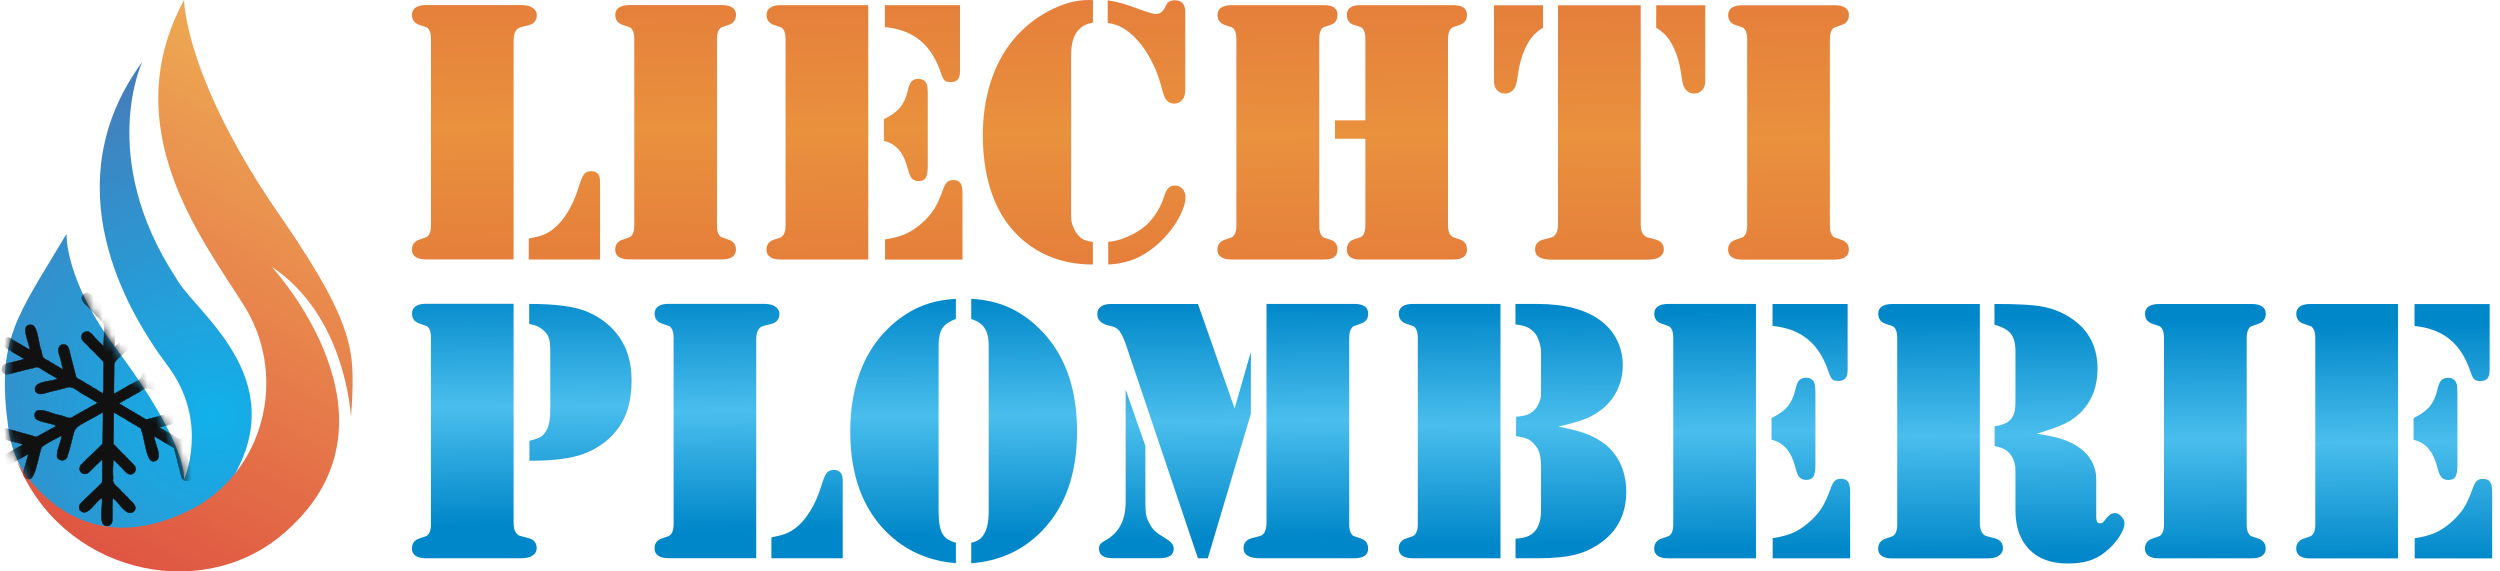 <svg xmlns="http://www.w3.org/2000/svg" width="280" height="64" viewBox="0 0 280 64" fill="none"><path d="M57.523 34.031V58.555C57.523 59.097 57.623 59.486 57.831 59.721C57.939 59.857 58.048 59.948 58.147 59.984C58.247 60.02 58.563 60.111 59.106 60.246C59.776 60.4 60.11 60.78 60.11 61.395C60.11 61.757 59.929 62.046 59.568 62.272C59.305 62.435 58.862 62.526 58.256 62.526H57.55H48.242H47.699C47.202 62.526 46.813 62.435 46.541 62.245C46.27 62.055 46.134 61.793 46.134 61.44C46.134 60.87 46.415 60.49 46.967 60.309C47.428 60.156 47.69 60.065 47.772 60.029C47.844 59.993 47.925 59.911 48.016 59.794C48.179 59.568 48.269 59.215 48.269 58.726V37.821C48.269 37.333 48.188 36.98 48.025 36.754C47.944 36.627 47.862 36.546 47.781 36.519C47.708 36.483 47.437 36.392 46.976 36.238C46.424 36.057 46.143 35.677 46.143 35.108C46.143 34.764 46.279 34.492 46.55 34.302C46.822 34.112 47.211 34.022 47.708 34.022H48.251H57.541L57.523 34.031ZM59.296 51.598V49.364C59.893 49.228 60.318 49.074 60.563 48.93C60.807 48.785 61.015 48.541 61.196 48.224C61.485 47.681 61.63 46.949 61.63 46.035V39.359C61.63 38.708 61.585 38.219 61.485 37.903C61.386 37.586 61.196 37.288 60.897 37.025C60.49 36.636 59.947 36.392 59.269 36.292V34.04C62.137 34.04 64.253 34.311 65.61 34.854C67.184 35.478 68.424 36.437 69.346 37.731C70.278 39.051 70.739 40.671 70.739 42.597C70.739 44.741 70.269 46.496 69.319 47.853C68.369 49.201 67.049 50.196 65.357 50.838C63.955 51.354 61.928 51.607 59.287 51.607L59.296 51.598Z" fill="url(#paint0_linear_67_849)"></path><path d="M84.706 62.517H75.416H74.873C74.376 62.517 73.987 62.426 73.715 62.236C73.444 62.047 73.308 61.784 73.308 61.431C73.308 60.861 73.589 60.482 74.141 60.301C74.602 60.147 74.864 60.056 74.946 60.02C75.018 59.984 75.099 59.903 75.19 59.785C75.353 59.559 75.443 59.206 75.443 58.718V37.831C75.443 37.342 75.362 36.989 75.199 36.763C75.118 36.636 75.036 36.555 74.955 36.528C74.882 36.492 74.611 36.401 74.15 36.248C73.598 36.067 73.317 35.687 73.317 35.117C73.317 34.773 73.453 34.502 73.725 34.312C73.996 34.122 74.385 34.031 74.882 34.031H75.425H84.733H85.439C86.054 34.031 86.488 34.113 86.751 34.285C87.112 34.511 87.293 34.8 87.293 35.162C87.293 35.777 86.959 36.157 86.289 36.311C85.746 36.438 85.43 36.519 85.33 36.564C85.231 36.609 85.131 36.691 85.014 36.817C84.806 37.071 84.697 37.46 84.697 37.984V62.526L84.706 62.517ZM86.398 62.517V60.183C87.076 60.056 87.619 59.921 88.017 59.767C88.415 59.613 88.795 59.387 89.157 59.097C89.745 58.636 90.278 58.003 90.767 57.198C91.255 56.393 91.653 55.497 91.961 54.502C92.187 53.733 92.386 53.236 92.576 52.992C92.766 52.747 93.037 52.63 93.399 52.63C93.788 52.63 94.078 52.792 94.259 53.109C94.34 53.263 94.385 53.571 94.385 54.032V62.526H86.416L86.398 62.517Z" fill="url(#paint1_linear_67_849)"></path><path d="M107.059 35.723C106.353 35.976 105.847 36.311 105.557 36.745C105.268 37.179 105.123 37.812 105.123 38.645V57.297C105.123 58.518 105.286 59.387 105.62 59.884C105.883 60.3 106.362 60.599 107.059 60.78V63.078C103.974 62.824 101.387 61.666 99.297 59.595C96.584 56.899 95.227 53.136 95.227 48.306C95.227 45.881 95.588 43.701 96.303 41.747C97.018 39.793 98.076 38.138 99.487 36.772C100.555 35.732 101.713 34.936 102.952 34.393C104.191 33.85 105.557 33.543 107.059 33.479V35.732V35.723ZM108.777 35.723V33.47C110.279 33.543 111.654 33.85 112.902 34.393C114.151 34.936 115.309 35.732 116.376 36.772C119.216 39.54 120.628 43.385 120.628 48.315C120.628 53.145 119.271 56.908 116.557 59.604C114.467 61.694 111.871 62.851 108.777 63.087V60.789C109.139 60.708 109.42 60.599 109.619 60.463C109.818 60.328 110.008 60.138 110.171 59.893C110.541 59.324 110.731 58.464 110.731 57.306V38.645C110.731 37.912 110.614 37.324 110.36 36.89C110.198 36.6 109.999 36.365 109.763 36.202C109.537 36.039 109.203 35.876 108.768 35.723H108.777Z" fill="url(#paint2_linear_67_849)"></path><path d="M134.169 34.04L138.276 45.745L140.095 39.422V46.352L135.273 62.526H134.169L126.073 38.509C125.793 37.704 125.503 37.161 125.196 36.88C125.015 36.7 124.698 36.564 124.255 36.482C123.35 36.283 122.898 35.858 122.898 35.189C122.898 34.827 123.025 34.547 123.287 34.348C123.55 34.149 123.92 34.049 124.4 34.049H134.169V34.04ZM126.073 43.638L128.281 49.943V56.221C128.281 56.863 128.308 57.315 128.353 57.596C128.398 57.876 128.507 58.184 128.679 58.509C128.968 59.124 129.375 59.577 129.891 59.884L130.66 60.382C131.184 60.698 131.456 61.06 131.456 61.449C131.456 62.155 130.931 62.517 129.891 62.517H124.653C123.613 62.517 123.088 62.164 123.088 61.476C123.088 61.25 123.133 61.087 123.224 60.961C123.314 60.843 123.495 60.708 123.758 60.554C125.304 59.721 126.073 58.274 126.073 56.212V43.629V43.638ZM141.849 34.04H151.112H151.673C152.714 34.04 153.238 34.402 153.238 35.126C153.238 35.695 152.958 36.075 152.406 36.256C151.945 36.41 151.682 36.501 151.601 36.537C151.529 36.573 151.447 36.654 151.366 36.772C151.203 36.998 151.112 37.351 151.112 37.839V58.726C151.112 59.215 151.194 59.568 151.357 59.794C151.438 59.92 151.52 60.002 151.592 60.029C151.664 60.065 151.936 60.156 152.397 60.309C152.958 60.49 153.229 60.87 153.229 61.44C153.229 62.164 152.705 62.526 151.664 62.526H151.103H141.822H141.135C140.52 62.526 140.058 62.435 139.751 62.245C139.434 62.055 139.28 61.775 139.28 61.404C139.28 60.789 139.615 60.409 140.284 60.255C140.827 60.12 141.144 60.029 141.243 59.993C141.343 59.957 141.442 59.875 141.533 59.758C141.741 59.504 141.849 59.106 141.849 58.573V34.04Z" fill="url(#paint3_linear_67_849)"></path><path d="M168.055 34.04V62.526H158.765H158.223C157.725 62.526 157.336 62.435 157.065 62.245C156.793 62.055 156.658 61.793 156.658 61.44C156.658 60.87 156.938 60.49 157.49 60.309C157.951 60.156 158.213 60.065 158.295 60.029C158.367 59.993 158.449 59.911 158.539 59.794C158.702 59.568 158.792 59.215 158.792 58.726V37.839C158.792 37.351 158.711 36.998 158.548 36.772C158.467 36.645 158.385 36.564 158.304 36.537C158.232 36.501 157.96 36.41 157.499 36.256C156.947 36.075 156.667 35.695 156.667 35.126C156.667 34.782 156.802 34.51 157.074 34.321C157.345 34.13 157.734 34.04 158.232 34.04H158.774H168.065H168.055ZM174.541 47.772C175.79 48.025 176.758 48.269 177.436 48.505C178.106 48.74 178.721 49.038 179.263 49.4C180.195 49.997 180.91 50.784 181.398 51.77C181.896 52.747 182.14 53.851 182.14 55.054C182.14 57.433 181.263 59.287 179.508 60.626C178.603 61.323 177.608 61.811 176.513 62.1C175.419 62.39 173.99 62.526 172.226 62.526H169.738V60.337C170.299 60.291 170.733 60.219 171.05 60.092C171.366 59.975 171.656 59.776 171.909 59.495C172.37 58.98 172.597 58.184 172.597 57.098V52.358C172.597 51.661 172.542 51.119 172.416 50.73C172.298 50.341 172.081 49.988 171.755 49.662C171.52 49.409 171.258 49.228 170.986 49.12C170.706 49.011 170.308 48.921 169.801 48.848V46.677C170.317 46.632 170.715 46.569 171.004 46.469C171.285 46.37 171.547 46.216 171.782 45.99C172.009 45.782 172.189 45.51 172.343 45.176C172.497 44.841 172.578 44.533 172.597 44.262V43.113V39.504C172.597 39.124 172.533 38.735 172.407 38.328C172.28 37.921 172.126 37.595 171.945 37.36C171.683 37.043 171.384 36.799 171.059 36.654C170.733 36.501 170.29 36.401 169.729 36.338V34.04H172.126C175.301 34.04 177.717 34.691 179.39 36.003C180.159 36.6 180.738 37.324 181.145 38.174C181.552 39.024 181.751 39.938 181.751 40.933C181.751 41.928 181.543 42.824 181.136 43.683C180.729 44.542 180.15 45.266 179.417 45.836C178.874 46.279 178.25 46.641 177.536 46.922C176.83 47.202 175.826 47.482 174.532 47.781L174.541 47.772Z" fill="url(#paint4_linear_67_849)"></path><path d="M196.668 34.049V62.535H187.378H186.835C186.337 62.535 185.948 62.444 185.677 62.254C185.406 62.064 185.27 61.802 185.27 61.449C185.27 60.879 185.55 60.499 186.102 60.319C186.563 60.165 186.826 60.074 186.907 60.038C186.98 60.002 187.061 59.92 187.151 59.803C187.314 59.577 187.405 59.224 187.405 58.735V37.839C187.405 37.351 187.323 36.998 187.16 36.772C187.079 36.645 186.998 36.564 186.916 36.537C186.844 36.501 186.573 36.41 186.111 36.256C185.559 36.075 185.279 35.695 185.279 35.126C185.279 34.782 185.415 34.51 185.686 34.321C185.957 34.13 186.346 34.04 186.844 34.04H187.387H196.677L196.668 34.049ZM198.414 49.237V46.813C199.219 46.424 199.816 45.999 200.205 45.537C200.594 45.076 200.883 44.47 201.064 43.701C201.173 43.176 201.317 42.806 201.498 42.606C201.679 42.407 201.933 42.308 202.267 42.308C202.71 42.308 203.018 42.48 203.181 42.833C203.28 43.014 203.326 43.421 203.326 44.063V52.014C203.326 52.666 203.253 53.118 203.108 53.371C202.964 53.624 202.692 53.751 202.303 53.751C201.987 53.751 201.734 53.652 201.553 53.462C201.372 53.263 201.227 52.937 201.118 52.485C200.883 51.526 200.548 50.784 200.105 50.268C199.662 49.753 199.101 49.409 198.405 49.246L198.414 49.237ZM198.522 34.049H206.935V41.44C206.935 41.874 206.853 42.181 206.682 42.38C206.51 42.579 206.247 42.67 205.886 42.67C205.578 42.67 205.361 42.606 205.216 42.48C205.08 42.353 204.945 42.1 204.818 41.711C204.293 40.101 203.516 38.861 202.493 38.02C201.471 37.17 200.15 36.663 198.522 36.501V34.058V34.049ZM198.54 62.526V60.273C199.445 60.138 200.196 59.939 200.784 59.685C201.372 59.432 201.969 59.052 202.566 58.536C203.163 58.021 203.642 57.487 203.995 56.944C204.348 56.392 204.692 55.669 205.008 54.764C205.162 54.321 205.325 54.014 205.488 53.86C205.65 53.697 205.886 53.624 206.175 53.624C206.564 53.624 206.835 53.742 206.989 53.968C207.143 54.194 207.215 54.602 207.215 55.171V62.535H198.531L198.54 62.526Z" fill="url(#paint5_linear_67_849)"></path><path d="M221.743 34.049V58.573C221.743 59.116 221.843 59.505 222.051 59.74C222.159 59.876 222.268 59.966 222.367 60.002C222.467 60.038 222.783 60.129 223.326 60.264C223.996 60.418 224.33 60.798 224.33 61.413C224.33 61.775 224.149 62.065 223.787 62.291C223.525 62.454 223.082 62.544 222.476 62.544H221.77H212.462H211.919C211.422 62.544 211.033 62.454 210.761 62.264C210.49 62.074 210.354 61.811 210.354 61.459C210.354 60.889 210.635 60.509 211.186 60.328C211.648 60.174 211.91 60.084 211.992 60.047C212.064 60.011 212.145 59.93 212.236 59.812C212.399 59.586 212.489 59.233 212.489 58.745V37.849C212.489 37.36 212.408 37.007 212.245 36.781C212.163 36.654 212.082 36.573 212.001 36.546C211.928 36.51 211.657 36.419 211.196 36.266C210.644 36.085 210.363 35.705 210.363 35.135C210.363 34.791 210.499 34.52 210.77 34.33C211.042 34.14 211.431 34.049 211.928 34.049H212.471H221.761H221.743ZM228.148 48.577C229.423 48.776 230.409 48.984 231.097 49.228C231.784 49.464 232.408 49.789 232.96 50.187C233.548 50.621 233.991 51.137 234.308 51.734C234.624 52.331 234.778 52.964 234.778 53.634V57.949C234.778 58.392 234.923 58.618 235.212 58.618C235.321 58.618 235.421 58.591 235.493 58.528C235.565 58.464 235.674 58.347 235.819 58.166C236.162 57.695 236.524 57.46 236.886 57.46C237.121 57.46 237.356 57.587 237.592 57.84C237.827 58.093 237.944 58.338 237.944 58.591C237.944 59.025 237.736 59.55 237.329 60.165C236.922 60.78 236.407 61.341 235.791 61.82C235.222 62.282 234.606 62.607 233.937 62.815C233.268 63.014 232.481 63.114 231.576 63.114C229.74 63.114 228.31 62.589 227.279 61.54C226.248 60.491 225.732 59.025 225.732 57.144V53.634C225.732 52.856 225.732 52.404 225.714 52.277C225.642 51.716 225.452 51.237 225.126 50.839C224.719 50.35 224.149 50.07 223.398 49.979V47.745C224.149 47.636 224.683 47.437 225.009 47.157C225.289 46.904 225.479 46.623 225.579 46.297C225.687 45.981 225.732 45.502 225.732 44.877V39.35C225.732 38.473 225.56 37.822 225.226 37.387C224.882 36.953 224.267 36.618 223.38 36.365V34.049H223.923C225.47 34.049 226.782 34.104 227.867 34.212C229.477 34.366 230.925 34.891 232.191 35.795C234.009 37.089 234.923 38.934 234.923 41.322C234.923 43.285 234.308 44.886 233.087 46.144C232.571 46.668 231.974 47.103 231.277 47.437C230.59 47.772 229.541 48.143 228.139 48.568L228.148 48.577Z" fill="url(#paint6_linear_67_849)"></path><path d="M251.649 62.535H242.341H241.798C241.3 62.535 240.911 62.444 240.64 62.255C240.369 62.065 240.233 61.802 240.233 61.45C240.233 60.88 240.513 60.5 241.065 60.319C241.527 60.165 241.789 60.075 241.87 60.038C241.943 60.002 242.024 59.921 242.115 59.803C242.277 59.577 242.368 59.224 242.368 58.736V37.849C242.368 37.36 242.286 37.007 242.124 36.781C242.042 36.654 241.961 36.573 241.879 36.546C241.807 36.51 241.536 36.419 241.074 36.266C240.522 36.085 240.242 35.705 240.242 35.135C240.242 34.791 240.378 34.52 240.649 34.33C240.92 34.14 241.309 34.049 241.807 34.049H242.35H251.658H252.201C252.698 34.049 253.087 34.14 253.359 34.33C253.63 34.52 253.766 34.782 253.766 35.135C253.766 35.705 253.485 36.085 252.933 36.266C252.472 36.419 252.21 36.51 252.128 36.546C252.056 36.582 251.975 36.664 251.884 36.781C251.721 37.007 251.631 37.36 251.631 37.849V58.736C251.631 59.224 251.712 59.577 251.875 59.803C251.957 59.93 252.038 60.011 252.119 60.038C252.192 60.075 252.463 60.165 252.924 60.319C253.476 60.5 253.757 60.88 253.757 61.45C253.757 61.793 253.621 62.065 253.35 62.255C253.078 62.444 252.689 62.535 252.192 62.535H251.649Z" fill="url(#paint7_linear_67_849)"></path><path d="M268.574 34.058V62.544H259.284H258.741C258.244 62.544 257.855 62.454 257.583 62.264C257.312 62.074 257.176 61.811 257.176 61.459C257.176 60.889 257.457 60.509 258.008 60.328C258.47 60.174 258.732 60.084 258.813 60.047C258.886 60.011 258.967 59.93 259.058 59.812C259.22 59.586 259.311 59.233 259.311 58.745V37.849C259.311 37.36 259.23 37.007 259.067 36.781C258.985 36.654 258.904 36.573 258.822 36.546C258.75 36.51 258.479 36.419 258.017 36.266C257.466 36.085 257.185 35.705 257.185 35.135C257.185 34.791 257.321 34.52 257.592 34.33C257.864 34.14 258.253 34.049 258.75 34.049H259.293H268.583L268.574 34.058ZM270.32 49.246V46.822C271.125 46.433 271.722 46.008 272.111 45.547C272.5 45.085 272.789 44.479 272.97 43.71C273.079 43.186 273.224 42.815 273.404 42.616C273.585 42.417 273.839 42.317 274.173 42.317C274.617 42.317 274.924 42.489 275.087 42.842C275.187 43.023 275.232 43.43 275.232 44.072V52.024C275.232 52.675 275.159 53.127 275.015 53.38C274.87 53.634 274.599 53.76 274.21 53.76C273.893 53.76 273.64 53.661 273.459 53.471C273.278 53.272 273.133 52.946 273.025 52.494C272.789 51.535 272.455 50.793 272.011 50.278C271.577 49.762 271.007 49.418 270.311 49.255L270.32 49.246ZM270.428 34.058H278.841V41.449C278.841 41.883 278.76 42.191 278.588 42.39C278.416 42.589 278.154 42.679 277.792 42.679C277.484 42.679 277.267 42.616 277.122 42.489C276.987 42.362 276.851 42.109 276.724 41.72C276.2 40.11 275.422 38.871 274.4 38.029C273.377 37.179 272.057 36.673 270.428 36.51V34.067V34.058ZM270.446 62.535V60.282C271.351 60.147 272.102 59.948 272.69 59.694C273.278 59.441 273.875 59.061 274.472 58.546C275.069 58.03 275.548 57.496 275.901 56.954C276.254 56.411 276.598 55.678 276.914 54.774C277.068 54.33 277.231 54.023 277.394 53.869C277.557 53.706 277.792 53.634 278.081 53.634C278.47 53.634 278.742 53.751 278.895 53.977C279.049 54.204 279.122 54.611 279.122 55.181V62.544H270.437L270.446 62.535Z" fill="url(#paint8_linear_67_849)"></path><path d="M194.343 36.347L194.397 36.003C194.452 35.723 194.388 35.877 194.379 35.904C194.316 36.039 194.316 36.211 194.343 36.347Z" fill="url(#paint9_linear_67_849)"></path><path d="M57.532 29.055H48.242H47.699C47.202 29.055 46.813 28.965 46.541 28.775C46.27 28.585 46.134 28.322 46.134 27.97C46.134 27.4 46.415 27.02 46.967 26.839C47.428 26.685 47.69 26.595 47.772 26.558C47.844 26.522 47.925 26.441 48.016 26.323C48.179 26.097 48.269 25.744 48.269 25.256V4.369C48.269 3.88 48.188 3.527 48.025 3.301C47.944 3.175 47.862 3.093 47.781 3.066C47.708 3.03 47.437 2.939 46.976 2.786C46.424 2.605 46.143 2.225 46.143 1.655C46.143 1.311 46.279 1.04 46.55 0.85C46.822 0.66 47.211 0.569 47.708 0.569H48.251H57.559H58.265C58.88 0.569 59.314 0.651 59.577 0.823C59.938 1.049 60.119 1.338 60.119 1.7C60.119 2.315 59.785 2.695 59.115 2.849C58.572 2.976 58.256 3.057 58.156 3.102C58.057 3.147 57.957 3.229 57.84 3.355C57.632 3.609 57.523 3.998 57.523 4.522V29.064L57.532 29.055ZM59.224 29.055V26.721C59.902 26.595 60.445 26.459 60.843 26.305C61.241 26.151 61.621 25.925 61.983 25.636C62.571 25.174 63.105 24.541 63.593 23.736C64.082 22.931 64.48 22.035 64.787 21.04C65.013 20.271 65.212 19.774 65.402 19.53C65.592 19.285 65.864 19.168 66.225 19.168C66.614 19.168 66.904 19.331 67.085 19.647C67.166 19.801 67.211 20.109 67.211 20.57V29.064H59.242L59.224 29.055Z" fill="url(#paint10_linear_67_849)"></path><path d="M80.319 29.055H71.011H70.468C69.97 29.055 69.582 28.965 69.31 28.775C69.039 28.585 68.903 28.322 68.903 27.97C68.903 27.4 69.183 27.02 69.735 26.839C70.197 26.685 70.459 26.595 70.54 26.558C70.613 26.522 70.694 26.441 70.785 26.323C70.947 26.097 71.038 25.744 71.038 25.256V4.369C71.038 3.88 70.956 3.527 70.794 3.301C70.712 3.175 70.631 3.093 70.549 3.066C70.477 3.03 70.206 2.939 69.744 2.786C69.192 2.605 68.912 2.225 68.912 1.655C68.912 1.311 69.048 1.04 69.319 0.85C69.591 0.66 69.98 0.569 70.477 0.569H71.02H80.328H80.871C81.368 0.569 81.757 0.66 82.029 0.85C82.3 1.04 82.436 1.302 82.436 1.655C82.436 2.225 82.155 2.605 81.603 2.786C81.142 2.939 80.88 3.03 80.798 3.066C80.726 3.102 80.645 3.184 80.554 3.301C80.391 3.527 80.301 3.88 80.301 4.369V25.256C80.301 25.744 80.382 26.097 80.545 26.323C80.626 26.45 80.708 26.531 80.789 26.558C80.862 26.595 81.133 26.685 81.594 26.839C82.146 27.02 82.427 27.4 82.427 27.97C82.427 28.313 82.291 28.585 82.02 28.775C81.748 28.965 81.359 29.055 80.862 29.055H80.319Z" fill="url(#paint11_linear_67_849)"></path><path d="M97.244 0.579V29.065H87.954H87.411C86.913 29.065 86.525 28.974 86.253 28.784C85.982 28.594 85.846 28.332 85.846 27.979C85.846 27.409 86.126 27.029 86.678 26.849C87.14 26.695 87.402 26.604 87.483 26.568C87.556 26.532 87.637 26.451 87.728 26.333C87.89 26.107 87.981 25.754 87.981 25.265V4.378C87.981 3.89 87.9 3.537 87.737 3.311C87.655 3.184 87.574 3.103 87.492 3.076C87.42 3.04 87.149 2.949 86.687 2.795C86.135 2.614 85.855 2.235 85.855 1.665C85.855 1.321 85.991 1.049 86.262 0.86C86.534 0.67 86.922 0.579 87.42 0.579H87.963H97.253H97.244ZM98.999 15.767V13.343C99.804 12.954 100.401 12.529 100.79 12.067C101.179 11.606 101.468 11 101.649 10.231C101.758 9.706 101.903 9.336 102.084 9.137C102.264 8.938 102.518 8.838 102.852 8.838C103.296 8.838 103.603 9.01 103.766 9.363C103.866 9.544 103.911 9.951 103.911 10.593V18.544C103.911 19.196 103.838 19.648 103.694 19.901C103.549 20.154 103.278 20.281 102.889 20.281C102.572 20.281 102.319 20.182 102.138 19.992C101.957 19.793 101.812 19.467 101.704 19.015C101.468 18.056 101.134 17.314 100.69 16.799C100.247 16.283 99.686 15.939 98.99 15.776L98.999 15.767ZM99.107 0.579H107.52V7.97C107.52 8.404 107.439 8.711 107.267 8.91C107.095 9.109 106.833 9.2 106.471 9.2C106.163 9.2 105.946 9.137 105.801 9.01C105.666 8.883 105.53 8.63 105.403 8.241C104.879 6.631 104.101 5.392 103.079 4.55C102.056 3.7 100.736 3.193 99.107 3.031V0.588V0.579ZM99.126 29.065V26.812C100.03 26.677 100.781 26.478 101.369 26.224C101.957 25.971 102.554 25.591 103.151 25.076C103.748 24.56 104.227 24.026 104.58 23.483C104.933 22.941 105.277 22.208 105.593 21.303C105.747 20.86 105.91 20.552 106.073 20.399C106.236 20.236 106.471 20.164 106.76 20.164C107.149 20.164 107.421 20.281 107.574 20.507C107.728 20.733 107.801 21.14 107.801 21.71V29.074H99.117L99.126 29.065Z" fill="url(#paint12_linear_67_849)"></path><path d="M122.41 0.018V2.542C121.587 2.669 120.98 3.03 120.573 3.627C120.166 4.224 119.967 5.084 119.967 6.196V23.429V24.325C119.967 24.641 120.031 24.985 120.166 25.338C120.302 25.691 120.465 25.998 120.673 26.242C120.899 26.523 121.134 26.722 121.378 26.839C121.623 26.957 121.966 27.038 122.401 27.084V29.625C119.705 29.625 117.353 28.92 115.372 27.518C113.617 26.278 112.296 24.614 111.41 22.515C110.523 20.426 110.071 17.938 110.08 15.08C110.08 12.981 110.37 11.018 110.948 9.209C111.527 7.391 112.369 5.817 113.463 4.487C114.576 3.139 115.906 2.053 117.462 1.23C119.008 0.407 120.501 0 121.939 0L122.419 0.018H122.41ZM124.065 2.56V0.036C124.744 0.145 125.295 0.262 125.721 0.389C126.146 0.516 126.915 0.778 128.027 1.185C128.733 1.438 129.212 1.565 129.447 1.565C129.855 1.565 130.153 1.384 130.37 1.022L130.642 0.525C130.804 0.19 131.121 0.027 131.582 0.027C131.962 0.027 132.243 0.136 132.451 0.362C132.65 0.588 132.749 0.914 132.749 1.339V10.023C132.749 10.584 132.623 10.982 132.369 11.235C132.116 11.488 131.836 11.606 131.51 11.606C131.184 11.606 130.904 11.497 130.705 11.28C130.506 11.063 130.343 10.71 130.216 10.222C129.927 9.127 129.637 8.259 129.357 7.635C128.76 6.314 128.082 5.238 127.313 4.423C126.797 3.863 126.281 3.437 125.766 3.139C125.25 2.84 124.68 2.65 124.056 2.569L124.065 2.56ZM124.119 29.625V27.084C125.205 27.002 126.345 26.586 127.539 25.853C128.181 25.446 128.751 24.913 129.248 24.234C129.746 23.556 130.126 22.823 130.379 22.009C130.515 21.566 130.678 21.249 130.868 21.059C131.058 20.869 131.302 20.779 131.609 20.779C131.944 20.779 132.225 20.905 132.442 21.158C132.668 21.412 132.776 21.719 132.776 22.099C132.776 22.723 132.532 23.483 132.053 24.37C131.573 25.256 130.958 26.079 130.207 26.83C129.285 27.744 128.344 28.431 127.376 28.875C126.408 29.318 125.322 29.571 124.11 29.625H124.119Z" fill="url(#paint13_linear_67_849)"></path><path d="M147.765 29.065H138.457H137.914C137.417 29.065 137.028 28.974 136.757 28.784C136.485 28.594 136.349 28.332 136.349 27.979C136.349 27.409 136.63 27.029 137.182 26.849C137.643 26.695 137.905 26.604 137.987 26.568C138.059 26.532 138.141 26.451 138.222 26.333C138.385 26.107 138.475 25.754 138.475 25.265V4.378C138.475 3.89 138.394 3.537 138.231 3.311C138.15 3.184 138.068 3.103 137.996 3.076C137.923 3.04 137.652 2.949 137.191 2.795C136.639 2.614 136.359 2.235 136.359 1.665C136.359 1.321 136.494 1.049 136.766 0.86C137.037 0.67 137.426 0.579 137.923 0.579H138.466H147.775H148.317C149.303 0.579 149.801 0.941 149.801 1.665C149.801 2.253 149.538 2.623 149.005 2.795L148.362 3.003C147.955 3.139 147.756 3.6 147.756 4.378V25.265C147.756 26.043 147.955 26.505 148.362 26.64L149.005 26.849C149.529 27.011 149.801 27.391 149.801 27.979C149.801 28.703 149.303 29.065 148.317 29.065H147.775H147.765ZM149.52 13.479H152.922V4.378C152.922 3.6 152.723 3.139 152.316 3.003L151.646 2.795C151.122 2.633 150.85 2.253 150.85 1.665C150.85 0.941 151.348 0.579 152.352 0.579H152.895H162.176H162.736C163.777 0.579 164.301 0.941 164.301 1.665C164.301 2.235 164.021 2.614 163.469 2.795C163.008 2.949 162.746 3.04 162.664 3.076C162.592 3.112 162.51 3.193 162.429 3.311C162.266 3.537 162.176 3.89 162.176 4.378V25.184C162.176 25.953 162.384 26.414 162.8 26.586L163.469 26.812C164.03 26.993 164.301 27.373 164.301 27.961C164.301 28.703 163.777 29.065 162.736 29.065H162.176H152.895H152.307C151.33 29.065 150.85 28.694 150.85 27.961C150.85 27.373 151.112 26.993 151.646 26.812L152.316 26.586C152.723 26.459 152.922 25.998 152.922 25.184V15.541H149.52V13.479Z" fill="url(#paint14_linear_67_849)"></path><path d="M167.323 0.588H172.814V3.112C172.162 3.492 171.656 3.972 171.294 4.551C170.697 5.5 170.29 6.613 170.082 7.907L169.874 9.182C169.801 9.589 169.657 9.906 169.421 10.132C169.195 10.358 168.906 10.476 168.553 10.476C168.2 10.476 167.893 10.349 167.667 10.096C167.44 9.842 167.323 9.517 167.323 9.119V0.588ZM183.759 0.588V25.112C183.759 25.655 183.859 26.044 184.067 26.279C184.175 26.415 184.284 26.505 184.383 26.541C184.483 26.577 184.8 26.668 185.342 26.803C186.012 26.957 186.346 27.337 186.346 27.952C186.346 28.314 186.166 28.604 185.804 28.83C185.541 28.993 185.098 29.083 184.465 29.083H183.777H174.469H173.782C173.166 29.083 172.705 28.993 172.398 28.803C172.081 28.613 171.927 28.332 171.927 27.961C171.927 27.346 172.262 26.966 172.931 26.812C173.474 26.677 173.791 26.586 173.89 26.55C173.99 26.514 174.089 26.433 174.18 26.288C174.388 26.053 174.496 25.664 174.496 25.121V0.588H183.768H183.759ZM190.987 0.588V9.119C190.987 9.526 190.869 9.851 190.643 10.096C190.417 10.349 190.119 10.476 189.757 10.476C189.395 10.476 189.124 10.358 188.888 10.132C188.662 9.906 188.508 9.589 188.436 9.182L188.228 7.907C188.02 6.613 187.613 5.491 187.016 4.551C186.636 3.963 186.129 3.483 185.496 3.112V0.588H190.987Z" fill="url(#paint15_linear_67_849)"></path><path d="M204.963 29.074H195.655H195.112C194.614 29.074 194.225 28.984 193.954 28.794C193.683 28.604 193.547 28.341 193.547 27.988C193.547 27.419 193.827 27.039 194.379 26.858C194.841 26.704 195.103 26.613 195.184 26.577C195.257 26.541 195.338 26.46 195.428 26.342C195.591 26.116 195.682 25.763 195.682 25.275V4.388C195.682 3.899 195.6 3.546 195.438 3.32C195.356 3.194 195.275 3.112 195.193 3.085C195.121 3.049 194.85 2.958 194.388 2.805C193.836 2.624 193.556 2.244 193.556 1.674C193.556 1.33 193.692 1.059 193.963 0.869C194.234 0.679 194.623 0.588 195.121 0.588H195.664H204.972H205.515C206.012 0.588 206.401 0.679 206.673 0.869C206.944 1.059 207.08 1.321 207.08 1.674C207.08 2.244 206.799 2.624 206.247 2.805C205.786 2.958 205.524 3.049 205.442 3.085C205.37 3.121 205.289 3.203 205.198 3.32C205.035 3.546 204.945 3.899 204.945 4.388V25.275C204.945 25.763 205.026 26.116 205.189 26.342C205.27 26.469 205.352 26.55 205.433 26.577C205.506 26.613 205.777 26.704 206.238 26.858C206.79 27.039 207.071 27.419 207.071 27.988C207.071 28.332 206.935 28.604 206.664 28.794C206.392 28.984 206.003 29.074 205.506 29.074H204.963Z" fill="url(#paint16_linear_67_849)"></path><g clip-path="url(#clip0_67_849)"><g opacity="0.93"><path d="M15.931 6.939C15.931 6.939 10.882 17.59 19.686 31.091C19.756 31.197 19.815 31.303 19.88 31.409C22.205 35.287 33.416 42.973 25.265 54.778C17.114 66.584 2.407 58.392 0.96 48.146C-0.488 37.9 1.848 35.634 7.451 26.189C7.451 26.189 7.21 31.326 12.983 39.012C18.756 46.704 20.816 51.818 20.598 53.742C20.598 53.742 23.511 47.257 18.785 40.972C14.066 34.692 5.927 20.592 15.931 6.933V6.939Z" fill="url(#paint17_radial_67_849)"></path><path d="M20.616 0C20.616 0 20.663 8.992 31.88 24.906C40.101 36.97 39.789 39.801 39.307 46.751C39.307 46.751 38.836 35.446 30.408 29.861C30.408 29.861 46.733 47.398 31.444 60.016C22.146 67.66 6.745 64.018 1.878 51.577C1.878 51.577 8.269 64.324 22.234 56.626C30.014 51.889 31.98 41.637 27.354 34.263C22.728 26.883 12.841 14.395 20.61 0.006L20.616 0Z" fill="url(#paint18_linear_67_849)"></path><mask id="mask0_67_849" style="mask-type:luminance" maskUnits="userSpaceOnUse" x="0" y="26" width="21" height="35"><path d="M19.939 59.557C11.876 63.476 2.119 56.426 0.948 48.146C-0.5 37.9 1.836 35.634 7.439 26.189C7.439 26.189 7.198 31.326 12.971 39.012C18.744 46.704 20.804 51.818 20.586 53.742L20.009 58.768L19.945 59.551L19.939 59.557Z" fill="white"></path></mask><g mask="url(#mask0_67_849)"><path d="M23.128 52.43C23.876 52.783 24.399 51.794 23.758 51.388C23.034 50.923 22.293 50.558 21.581 50.064C22.299 49.876 22.952 49.717 23.64 49.534C23.964 49.44 24.146 49.122 24.064 48.804C23.864 47.798 21.769 48.899 21.051 48.94C20.692 48.975 20.298 49.252 19.945 49.116C19.35 48.751 18.744 48.404 18.155 48.039C18.126 48.039 18.102 48.033 18.091 48.004C18.003 47.98 17.932 47.933 17.855 47.863C18.091 47.792 18.291 47.733 18.526 47.692C18.956 47.545 19.427 47.468 19.85 47.345C20.692 47.204 20.404 45.938 19.58 46.168C19.415 46.215 19.244 46.25 19.079 46.291C18.261 46.521 17.42 46.703 16.596 46.939C16.337 47.021 16.166 46.909 15.99 46.762C15.978 46.751 15.966 46.745 15.954 46.733C15.854 46.715 15.79 46.639 15.707 46.586C15.531 46.515 15.366 46.415 15.219 46.297C15.172 46.286 15.119 46.274 15.095 46.227C15.089 46.227 15.084 46.227 15.084 46.215C14.931 46.156 14.795 46.062 14.66 45.968C14.542 45.95 14.471 45.85 14.371 45.803H14.36V45.791C14.36 45.791 14.348 45.791 14.342 45.779C14.265 45.774 14.218 45.721 14.165 45.674C14.071 45.65 13.989 45.603 13.918 45.532C13.806 45.503 13.724 45.42 13.63 45.362H13.618V45.35C13.618 45.35 13.606 45.344 13.601 45.338C13.495 45.309 13.406 45.256 13.33 45.173C13.412 45.114 13.489 45.073 13.571 45.044C13.571 45.038 13.583 45.032 13.589 45.032C13.706 44.944 13.83 44.867 13.971 44.82C14.095 44.708 14.248 44.644 14.401 44.579C14.401 44.561 14.407 44.555 14.424 44.555C14.46 44.55 14.483 44.52 14.518 44.508V44.497H14.53C14.766 44.349 15.007 44.208 15.26 44.09C15.278 44.079 15.29 44.061 15.307 44.061C15.336 44.002 15.389 44.008 15.443 43.99C15.807 43.831 16.231 43.319 16.637 43.514C17.22 43.643 17.802 43.802 18.367 43.996C18.515 44.002 18.656 44.055 18.791 44.114C19.309 44.161 19.898 44.614 20.315 44.096C20.751 42.984 19.268 43.125 18.632 42.796C18.385 42.761 18.155 42.672 17.879 42.596C18.244 42.407 18.538 42.207 18.868 42.06C20.415 40.93 20.686 41.519 22.357 41.942C22.722 42.007 23.07 42.137 23.428 42.219C23.97 42.36 24.317 41.725 24.064 41.283C24.052 41.272 24.041 41.26 24.029 41.248C23.334 40.789 22.422 40.818 21.669 40.471C22.452 40.03 23.217 39.594 23.982 39.165C24.199 38.9 24.276 38.594 24.041 38.306C23.505 37.611 21.793 39.188 21.092 39.418C21.151 38.611 21.704 37.811 21.622 36.999C21.422 36.446 20.592 36.487 20.462 37.099C20.186 38.094 19.903 39.094 19.633 40.089C19.597 40.224 19.527 40.312 19.403 40.377C18.709 40.754 18.032 41.148 17.343 41.536C17.408 40.73 17.908 39.947 17.879 39.118C17.614 38.488 16.749 38.659 16.672 39.318C16.631 39.53 16.555 39.747 16.49 39.941V39.947C16.29 40.707 16.113 41.501 15.837 42.219H15.848V42.243C15.831 42.56 14.725 42.955 14.424 43.166C13.959 43.467 13.465 43.72 12.988 43.99C12.753 44.126 12.753 44.12 12.753 43.861C12.765 42.837 12.782 41.813 12.788 40.783C12.912 40 15.637 38.447 15.378 37.629C15.372 37.617 15.366 37.611 15.372 37.599C15.272 37.44 15.148 37.317 14.983 37.228C14.972 37.228 14.96 37.228 14.948 37.217C14.124 37.187 13.524 38.411 12.835 38.853C12.829 38.005 12.871 37.217 12.871 36.381C12.888 36.105 13.259 35.957 13.418 35.745C13.5 35.639 13.595 35.545 13.706 35.469C13.883 35.263 14.077 35.081 14.283 34.91C14.46 34.71 14.654 34.521 14.854 34.351C15.089 34.074 15.525 33.833 15.454 33.415C15.26 32.55 14.436 32.921 14.042 33.415C14.03 33.427 14.018 33.438 14.012 33.45C13.818 33.68 13.583 33.874 13.365 34.08C13.353 34.092 13.341 34.103 13.33 34.109C13.212 34.262 13.071 34.386 12.918 34.521C12.753 33.645 13.236 32.191 12.706 31.485C12.4 31.302 12.041 31.379 11.817 31.649C11.605 32.568 11.8 33.562 11.682 34.492C11.394 34.274 11.152 33.974 10.905 33.709C10.481 33.344 9.958 32.426 9.346 32.98C8.875 33.438 9.428 33.939 9.763 34.28C9.963 34.457 10.152 34.651 10.322 34.857C10.523 35.033 10.711 35.228 10.882 35.434C11.082 35.593 11.241 35.793 11.411 35.975H11.429V35.993C11.429 35.993 11.441 35.998 11.447 36.004C11.876 36.187 11.57 38.229 11.617 38.794C11.14 38.353 10.705 37.917 10.293 37.429C10.281 37.417 10.27 37.405 10.258 37.393C10.128 37.323 10.046 37.199 9.905 37.14C9.893 37.14 9.881 37.14 9.875 37.134C9.304 37.034 8.904 37.629 9.222 38.094C9.281 38.153 9.351 38.2 9.375 38.288C9.669 38.523 9.928 38.794 10.169 39.088C10.658 39.483 11.052 39.995 11.511 40.43C11.594 40.512 11.629 40.595 11.623 40.707C11.564 41.825 11.652 42.984 11.535 44.079C11.293 43.92 11.029 43.802 10.805 43.62C10.546 43.496 10.299 43.355 10.069 43.184C9.81 43.055 9.563 42.913 9.334 42.743C9.045 42.537 8.492 42.437 8.475 42.025C8.21 41.06 7.98 40.094 7.733 39.129C7.627 38.6 7.133 38.417 6.709 38.712C6.262 39.324 6.868 40.089 6.891 40.765C6.98 40.96 7.003 41.166 7.068 41.401C6.856 41.289 6.697 41.189 6.532 41.071C6.438 41.066 6.397 40.977 6.315 40.948H6.303V40.936L6.285 40.93C6.179 40.889 6.079 40.842 6.003 40.754C5.803 40.671 5.62 40.554 5.444 40.424C5.244 40.336 5.055 40.224 4.885 40.089C4.714 39.936 4.708 39.577 4.649 39.341C4.302 38.629 4.29 36.705 3.614 36.393C2.095 36.157 3.296 38.394 3.349 39.176C2.654 38.806 2.001 38.388 1.324 37.994C1.018 37.711 0.565 37.729 0.318 38.082C0.277 38.223 0.212 38.353 0.235 38.5C0.283 38.547 0.265 38.611 0.283 38.664C1.024 39.288 1.913 39.671 2.737 40.218C2.101 40.377 1.542 40.548 0.906 40.665C0.465 40.795 0.141 40.918 0.224 41.542C0.453 41.907 0.642 41.984 1.065 41.878C1.983 41.66 2.884 41.389 3.808 41.201C4.19 40.954 4.555 41.272 4.861 41.495C4.997 41.536 5.102 41.625 5.214 41.701H5.232V41.719L5.25 41.725C5.32 41.736 5.379 41.772 5.426 41.831C5.773 41.995 6.091 42.213 6.456 42.431C5.697 42.772 3.637 42.654 3.949 43.79C4.196 44.22 4.602 44.149 5.008 44.049C5.826 43.79 6.674 43.649 7.492 43.402C8.157 43.172 8.698 43.837 9.251 44.12C9.775 44.385 10.264 44.708 10.764 45.014H10.776V45.026L10.793 45.032C10.852 45.038 10.899 45.067 10.946 45.126C10.664 45.279 10.399 45.45 10.105 45.579C9.893 45.732 9.663 45.85 9.428 45.956C9.363 46.032 9.275 46.062 9.181 46.097C9.145 46.144 9.098 46.162 9.045 46.168C8.887 46.274 8.734 46.392 8.551 46.444C8.475 46.533 8.363 46.568 8.257 46.609C7.857 47.068 7.25 46.609 6.774 46.515C5.903 46.409 5.038 45.797 4.167 45.98C4.167 45.986 4.155 45.991 4.143 45.991C3.79 46.244 3.808 46.709 4.061 46.956C4.732 47.357 5.638 47.345 6.321 47.704C5.609 48.098 4.902 48.492 4.19 48.881C4.025 49.034 3.684 48.793 3.478 48.757C2.584 48.545 1.713 48.245 0.818 48.028C0.477 47.945 0.13 48.204 0.112 48.557C-0.006 49.44 1.972 49.446 2.595 49.793C1.954 50.117 1.395 50.499 0.753 50.805C0.624 50.905 0.471 50.976 0.324 51.047C-0.259 51.506 0.271 52.453 0.959 52.071C1.065 52 1.195 51.965 1.312 51.906C1.43 51.806 1.56 51.735 1.707 51.676C1.707 51.67 1.713 51.665 1.724 51.67C1.73 51.641 1.754 51.635 1.777 51.641H1.789V51.617C1.813 51.617 1.83 51.606 1.848 51.6C1.895 51.541 1.954 51.517 2.025 51.506C2.048 51.488 2.072 51.476 2.101 51.465C2.125 51.417 2.166 51.406 2.213 51.4C2.225 51.376 2.248 51.364 2.272 51.364C2.56 51.194 2.848 51.035 3.172 50.846C3.143 51.047 3.102 51.194 3.043 51.335C3.054 51.37 3.043 51.406 3.013 51.429C2.931 52.13 2.03 53.589 3.266 53.671C3.307 53.636 3.355 53.636 3.408 53.636H3.413C4.031 53.265 4.337 50.882 4.667 50.081C5.303 49.558 6.162 49.199 6.897 48.793C6.915 48.728 6.98 48.775 6.921 48.816C6.803 49.593 6.362 50.34 6.379 51.123C6.538 51.706 7.409 51.706 7.551 51.105C8.751 47.339 7.533 48.398 11.017 46.468C11.064 46.403 11.129 46.386 11.199 46.368C11.299 46.286 11.405 46.221 11.535 46.191C11.553 47.327 11.505 48.469 11.499 49.605C11.499 49.699 11.452 49.758 11.388 49.817C10.799 50.37 10.246 50.964 9.634 51.488C9.581 51.6 9.487 51.665 9.387 51.729C9.293 51.865 9.181 51.977 9.051 52.071C9.04 52.082 9.028 52.1 9.022 52.112C8.916 52.324 8.875 52.553 8.975 52.777C9.21 53.136 9.646 53.171 9.963 52.895C10.458 52.383 10.952 51.929 11.464 51.435C11.447 52.277 11.458 53.077 11.447 53.913C11.447 54.025 11.382 54.101 11.311 54.172C10.593 54.866 9.881 55.572 9.151 56.261C8.875 56.52 8.792 56.796 8.939 57.132C9.81 58.068 10.687 56.09 11.423 55.772C11.535 56.514 11.04 58.55 11.747 58.85C12.147 59.027 12.565 58.756 12.576 58.309C12.629 57.473 12.529 56.579 12.653 55.778C13.318 56.214 14.248 58.144 15.089 57.179C15.089 57.167 15.089 57.155 15.101 57.149C15.389 56.484 14.548 56.143 14.26 55.66C14.095 55.555 13.971 55.407 13.848 55.254C13.695 55.125 13.542 54.995 13.43 54.825C13.371 54.813 13.341 54.778 13.33 54.719C12.93 54.36 12.535 54.101 12.671 53.501C12.612 52.847 12.653 52.124 12.694 51.47C12.759 51.488 12.8 51.535 12.829 51.594C12.835 51.594 12.841 51.594 12.841 51.606H12.859V51.623C12.859 51.623 12.877 51.629 12.877 51.641H12.894V51.659C12.894 51.659 12.912 51.665 12.912 51.676H12.93V51.694C12.93 51.694 12.947 51.7 12.947 51.706C12.953 51.712 12.959 51.723 12.971 51.729C12.977 51.729 12.982 51.735 12.982 51.747C12.988 51.753 12.994 51.759 13 51.765C13.006 51.765 13.012 51.77 13.018 51.782H13.036V51.8C13.036 51.8 13.053 51.806 13.053 51.818C13.059 51.824 13.065 51.829 13.071 51.835C13.077 51.835 13.083 51.841 13.083 51.847C13.212 51.947 13.33 52.059 13.418 52.194C13.424 52.194 13.43 52.194 13.43 52.206C13.442 52.218 13.453 52.23 13.459 52.241C13.842 52.506 14.059 53.047 14.542 53.13C15.089 53.189 15.413 52.512 15.036 52.118C14.913 51.982 14.777 51.87 14.666 51.723C14.624 51.718 14.601 51.694 14.601 51.653C14.489 51.576 14.383 51.494 14.324 51.364C14.218 51.282 14.107 51.206 14.048 51.076C13.595 50.705 13.212 50.217 12.777 49.811C12.7 49.734 12.694 49.652 12.694 49.552C12.712 48.463 12.724 47.374 12.741 46.286C12.741 46.133 12.806 46.209 12.865 46.268C13.018 46.315 13.153 46.397 13.271 46.498C13.695 46.715 14.101 46.956 14.495 47.227C14.613 47.263 14.713 47.333 14.807 47.41C15.066 47.527 15.307 47.686 15.543 47.845C15.719 47.892 15.831 47.998 15.819 48.192C16.207 48.922 16.325 51.623 17.143 51.682C18.479 51.541 17.267 49.669 17.261 48.846C17.667 49.081 18.055 49.299 18.42 49.546C18.491 49.558 18.55 49.593 18.597 49.652C18.732 49.699 18.856 49.775 18.968 49.87C18.974 49.87 18.979 49.87 18.985 49.881C19.032 49.881 19.062 49.899 19.085 49.94H19.091C19.315 50.04 19.568 50.117 19.562 50.435C19.733 51.023 19.892 51.617 20.009 52.218C20.174 52.642 20.198 53.1 20.368 53.518C20.48 53.789 20.804 53.93 21.092 53.842C21.71 53.648 21.463 52.965 21.351 52.506C21.198 52.035 21.098 51.547 20.957 51.017C21.122 51.129 21.239 51.206 21.351 51.282C21.357 51.282 21.363 51.282 21.363 51.294C21.575 51.388 21.775 51.506 21.963 51.647C22.169 51.729 22.346 51.853 22.522 51.977C22.658 52.023 22.769 52.1 22.875 52.188C22.981 52.23 23.087 52.271 23.17 52.359L23.128 52.43Z" fill="black" stroke="black" stroke-width="0.053" stroke-linejoin="round"></path></g></g></g><defs><linearGradient id="paint0_linear_67_849" x1="58.278" y1="32.179" x2="58.487" y2="58.841" gradientUnits="userSpaceOnUse"><stop stop-color="#0087C9"></stop><stop offset="0.5" stop-color="#4ABEED"></stop><stop offset="1" stop-color="#0087C9"></stop></linearGradient><linearGradient id="paint1_linear_67_849" x1="83.637" y1="32.674" x2="83.85" y2="59.426" gradientUnits="userSpaceOnUse"><stop stop-color="#0087C9"></stop><stop offset="0.5" stop-color="#4ABEED"></stop><stop offset="1" stop-color="#0087C9"></stop></linearGradient><linearGradient id="paint2_linear_67_849" x1="107.803" y1="33.172" x2="108.015" y2="59.943" gradientUnits="userSpaceOnUse"><stop stop-color="#0087C9"></stop><stop offset="0.5" stop-color="#4ABEED"></stop><stop offset="1" stop-color="#0087C9"></stop></linearGradient><linearGradient id="paint3_linear_67_849" x1="138.045" y1="33.863" x2="138.252" y2="60.399" gradientUnits="userSpaceOnUse"><stop stop-color="#0087C9"></stop><stop offset="0.5" stop-color="#4ABEED"></stop><stop offset="1" stop-color="#0087C9"></stop></linearGradient><linearGradient id="paint4_linear_67_849" x1="169.203" y1="34.276" x2="169.412" y2="60.92" gradientUnits="userSpaceOnUse"><stop stop-color="#0087C9"></stop><stop offset="0.5" stop-color="#4ABEED"></stop><stop offset="1" stop-color="#0087C9"></stop></linearGradient><linearGradient id="paint5_linear_67_849" x1="196.051" y1="34.93" x2="196.268" y2="61.52" gradientUnits="userSpaceOnUse"><stop stop-color="#0087C9"></stop><stop offset="0.5" stop-color="#4ABEED"></stop><stop offset="1" stop-color="#0087C9"></stop></linearGradient><linearGradient id="paint6_linear_67_849" x1="223.949" y1="35.258" x2="224.169" y2="62.309" gradientUnits="userSpaceOnUse"><stop stop-color="#0087C9"></stop><stop offset="0.5" stop-color="#4ABEED"></stop><stop offset="1" stop-color="#0087C9"></stop></linearGradient><linearGradient id="paint7_linear_67_849" x1="246.894" y1="35.807" x2="247.105" y2="62.496" gradientUnits="userSpaceOnUse"><stop stop-color="#0087C9"></stop><stop offset="0.5" stop-color="#4ABEED"></stop><stop offset="1" stop-color="#0087C9"></stop></linearGradient><linearGradient id="paint8_linear_67_849" x1="267.973" y1="36.261" x2="268.181" y2="62.86" gradientUnits="userSpaceOnUse"><stop stop-color="#0087C9"></stop><stop offset="0.5" stop-color="#4ABEED"></stop><stop offset="1" stop-color="#0087C9"></stop></linearGradient><linearGradient id="paint9_linear_67_849" x1="194.388" y1="34.719" x2="193.891" y2="61.504" gradientUnits="userSpaceOnUse"><stop stop-color="#0087C9"></stop><stop offset="0.5" stop-color="#4ABEED"></stop><stop offset="1" stop-color="#0087C9"></stop></linearGradient><linearGradient id="paint10_linear_67_849" x1="56.739" y1="28.686" x2="56.222" y2="-0.339" gradientUnits="userSpaceOnUse"><stop stop-color="#E57F3B"></stop><stop offset="0.5" stop-color="#E9913D"></stop><stop offset="1" stop-color="#E57F3B"></stop></linearGradient><linearGradient id="paint11_linear_67_849" x1="75.917" y1="28.793" x2="75.396" y2="-0.069" gradientUnits="userSpaceOnUse"><stop stop-color="#E57F3B"></stop><stop offset="0.5" stop-color="#E9913D"></stop><stop offset="1" stop-color="#E57F3B"></stop></linearGradient><linearGradient id="paint12_linear_67_849" x1="96.945" y1="29.041" x2="96.421" y2="0.089" gradientUnits="userSpaceOnUse"><stop stop-color="#E57F3B"></stop><stop offset="0.5" stop-color="#E9913D"></stop><stop offset="1" stop-color="#E57F3B"></stop></linearGradient><linearGradient id="paint13_linear_67_849" x1="121.78" y1="29.196" x2="121.271" y2="0.461" gradientUnits="userSpaceOnUse"><stop stop-color="#E57F3B"></stop><stop offset="0.5" stop-color="#E9913D"></stop><stop offset="1" stop-color="#E57F3B"></stop></linearGradient><linearGradient id="paint14_linear_67_849" x1="150.592" y1="29.518" x2="150.076" y2="0.52" gradientUnits="userSpaceOnUse"><stop stop-color="#E57F3B"></stop><stop offset="0.5" stop-color="#E9913D"></stop><stop offset="1" stop-color="#E57F3B"></stop></linearGradient><linearGradient id="paint15_linear_67_849" x1="179.59" y1="29.699" x2="179.076" y2="0.782" gradientUnits="userSpaceOnUse"><stop stop-color="#E57F3B"></stop><stop offset="0.5" stop-color="#E9913D"></stop><stop offset="1" stop-color="#E57F3B"></stop></linearGradient><linearGradient id="paint16_linear_67_849" x1="200.571" y1="29.884" x2="200.058" y2="1.031" gradientUnits="userSpaceOnUse"><stop stop-color="#E57F3B"></stop><stop offset="0.5" stop-color="#E9913D"></stop><stop offset="1" stop-color="#E57F3B"></stop></linearGradient><radialGradient id="paint17_radial_67_849" cx="0" cy="0" r="1" gradientUnits="userSpaceOnUse" gradientTransform="translate(23.987 46.519) rotate(0.88) scale(37.623 37.623)"><stop stop-color="#00ABE9"></stop><stop offset="1" stop-color="#3676B7"></stop></radialGradient><linearGradient id="paint18_linear_67_849" x1="36.63" y1="12.49" x2="3.774" y2="71.249" gradientUnits="userSpaceOnUse"><stop stop-color="#EC9F46"></stop><stop offset="1" stop-color="#DA3731"></stop></linearGradient><clipPath id="clip0_67_849"><rect width="39.512" height="64" fill="white"></rect></clipPath></defs></svg>